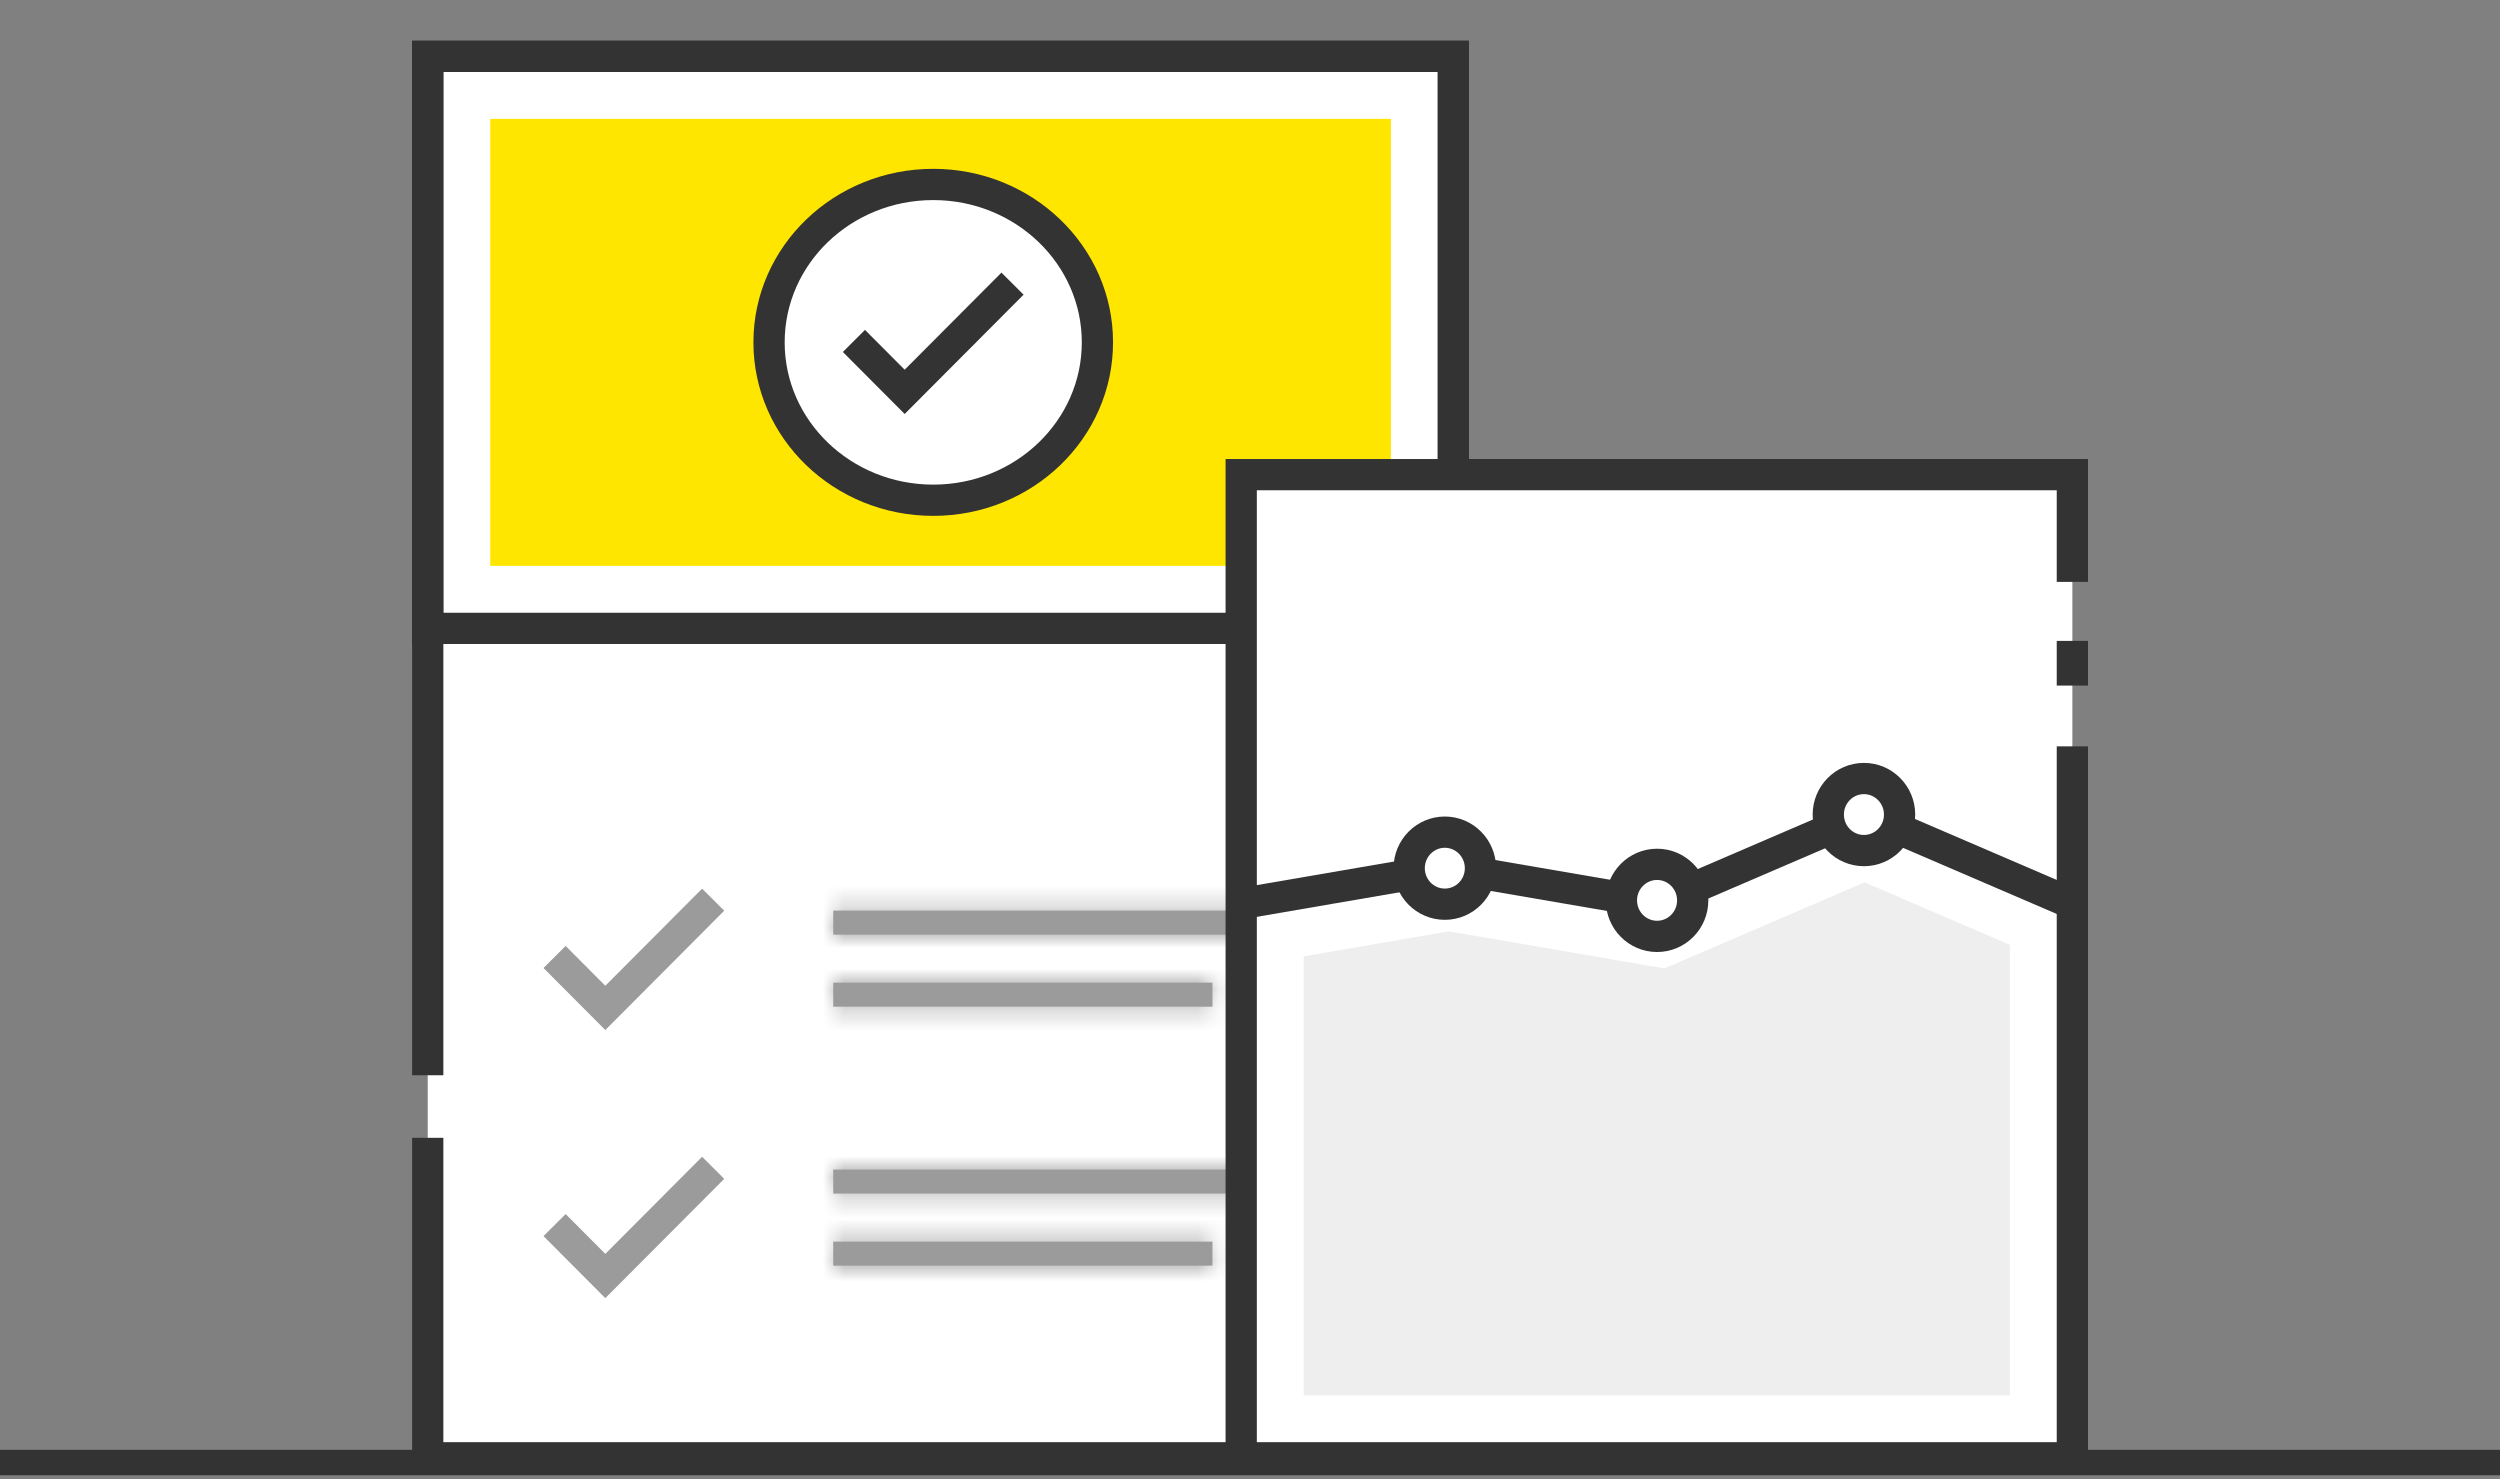 <svg width="120" height="71" viewBox="0 0 120 71" fill="none" xmlns="http://www.w3.org/2000/svg">
<rect x="0" y="0" width="120" height="71" fill="#808080" stroke="none"/>
<rect width="49.231" height="67.269" transform="translate(20.531 2.705)" fill="white"/>
<path d="M68.263 4.205V28.662H22.031V4.205H68.263Z" fill="#FFE600" stroke="white" stroke-width="3"/>
<path fill-rule="evenodd" clip-rule="evenodd" d="M20.531 2.705H69.762V30.162H20.531V2.705Z" stroke="#333333" stroke-width="1.5"/>
<path d="M20.531 51.612V2.705H69.762V69.974H20.531V54.615" stroke="#333333" stroke-width="1.5"/>
<mask id="path-4-inside-1_9449_23408" fill="white">
<path d="M58.197 59.598V60.751H39.996V59.598H58.197ZM60.927 56.139V57.292H39.996V56.139H60.927ZM58.198 47.168V48.321H39.996V47.168H58.197H58.198ZM60.928 43.709V44.862H39.996V43.709H60.927H60.928Z"/>
</mask>
<path d="M58.197 59.598V60.751H39.996V59.598H58.197ZM60.927 56.139V57.292H39.996V56.139H60.927ZM58.198 47.168V48.321H39.996V47.168H58.197H58.198ZM60.928 43.709V44.862H39.996V43.709H60.927H60.928Z" fill="#9B9B9B"/>
<path d="M58.197 59.598H59.697V58.098H58.197V59.598ZM58.197 60.751V62.251H59.697V60.751H58.197ZM39.996 60.751H38.496V62.251H39.996V60.751ZM39.996 59.598V58.098H38.496V59.598H39.996ZM60.927 56.139H62.427V54.639H60.927V56.139ZM60.927 57.292V58.792H62.427V57.292H60.927ZM39.996 57.292H38.496V58.792H39.996V57.292ZM39.996 56.139V54.639H38.496V56.139H39.996ZM58.198 47.168H59.698V45.668H58.198V47.168ZM58.198 48.321V49.821H59.698V48.321H58.198ZM39.996 48.321H38.496V49.821H39.996V48.321ZM39.996 47.168V45.668H38.496V47.168H39.996ZM60.928 43.709H62.428V42.209H60.928V43.709ZM60.928 44.862V46.362H62.428V44.862H60.928ZM39.996 44.862H38.496V46.362H39.996V44.862ZM39.996 43.709V42.209H38.496V43.709H39.996ZM56.697 59.598V60.751H59.697V59.598H56.697ZM58.197 59.251H39.996V62.251H58.197V59.251ZM41.496 60.751V59.598H38.496V60.751H41.496ZM39.996 61.098H58.197V58.098H39.996V61.098ZM59.427 56.139V57.292H62.427V56.139H59.427ZM60.927 55.792H39.996V58.792H60.927V55.792ZM41.496 57.292V56.139H38.496V57.292H41.496ZM39.996 57.639H60.927V54.639H39.996V57.639ZM56.698 47.168V48.321H59.698V47.168H56.698ZM58.198 46.821H39.996V49.821H58.198V46.821ZM41.496 48.321V47.168H38.496V48.321H41.496ZM39.996 48.668H58.197V45.668H39.996V48.668ZM58.197 48.668H58.198V45.668H58.197V48.668ZM59.428 43.709V44.862H62.428V43.709H59.428ZM60.928 43.362H39.996V46.362H60.928V43.362ZM41.496 44.862V43.709H38.496V44.862H41.496ZM39.996 45.209H60.927V42.209H39.996V45.209ZM60.927 45.209H60.928V42.209H60.927V45.209Z" fill="#9B9B9B" mask="url(#path-4-inside-1_9449_23408)"/>
<path d="M44.85 10.005C48.608 10.005 51.578 12.925 51.578 16.433C51.578 19.94 48.608 22.86 44.85 22.86C41.091 22.86 38.12 19.94 38.12 16.433C38.12 12.925 41.091 10.005 44.85 10.005Z" fill="white" stroke="white" stroke-width="2.304"/>
<ellipse cx="44.795" cy="16.433" rx="7.881" ry="7.579" stroke="#333333" stroke-width="1.5"/>
<path d="M40.988 16.365L43.424 18.809L48.601 13.615" stroke="#333333" stroke-width="1.5"/>
<path d="M26.619 45.935L29.055 48.379L34.232 43.185" stroke="#9B9B9B" stroke-width="1.5"/>
<path d="M26.619 58.804L29.055 61.248L34.232 56.055" stroke="#9B9B9B" stroke-width="1.5"/>
<path d="M59.578 22.783H99.473V30.212V32.319V69.974H59.578V22.783Z" fill="white"/>
<path d="M80.118 44.754L79.71 44.93L79.272 44.855L69.553 43.182L61.078 44.64V68.475H97.973V44.363L89.499 40.719L80.118 44.754Z" fill="#EEEEEE" stroke="white" stroke-width="3"/>
<path d="M99.473 43.376L89.499 39.086L79.526 43.376L69.552 41.66L59.578 43.376" stroke="#333333" stroke-width="1.5"/>
<path d="M99.473 27.931V22.783H59.578V69.974H99.473V35.825M99.473 30.763V32.908" stroke="#333333" stroke-width="1.5"/>
<path d="M69.352 43.402C70.296 43.402 71.062 42.628 71.062 41.673C71.062 40.718 70.296 39.943 69.352 39.943C68.407 39.943 67.641 40.718 67.641 41.673C67.641 42.628 68.407 43.402 69.352 43.402Z" fill="white" stroke="#333333" stroke-width="1.5"/>
<path d="M79.539 44.947C80.484 44.947 81.25 44.173 81.25 43.218C81.25 42.263 80.484 41.488 79.539 41.488C78.594 41.488 77.828 42.263 77.828 43.218C77.828 44.173 78.594 44.947 79.539 44.947Z" fill="white" stroke="#333333" stroke-width="1.5"/>
<path d="M89.469 40.828C90.414 40.828 91.18 40.054 91.18 39.099C91.18 38.143 90.414 37.369 89.469 37.369C88.524 37.369 87.758 38.143 87.758 39.099C87.758 40.054 88.524 40.828 89.469 40.828Z" fill="white" stroke="#333333" stroke-width="1.5"/>
<path d="M120 69.592V70.813H0V69.592H120Z" fill="#333333"/>
</svg>

